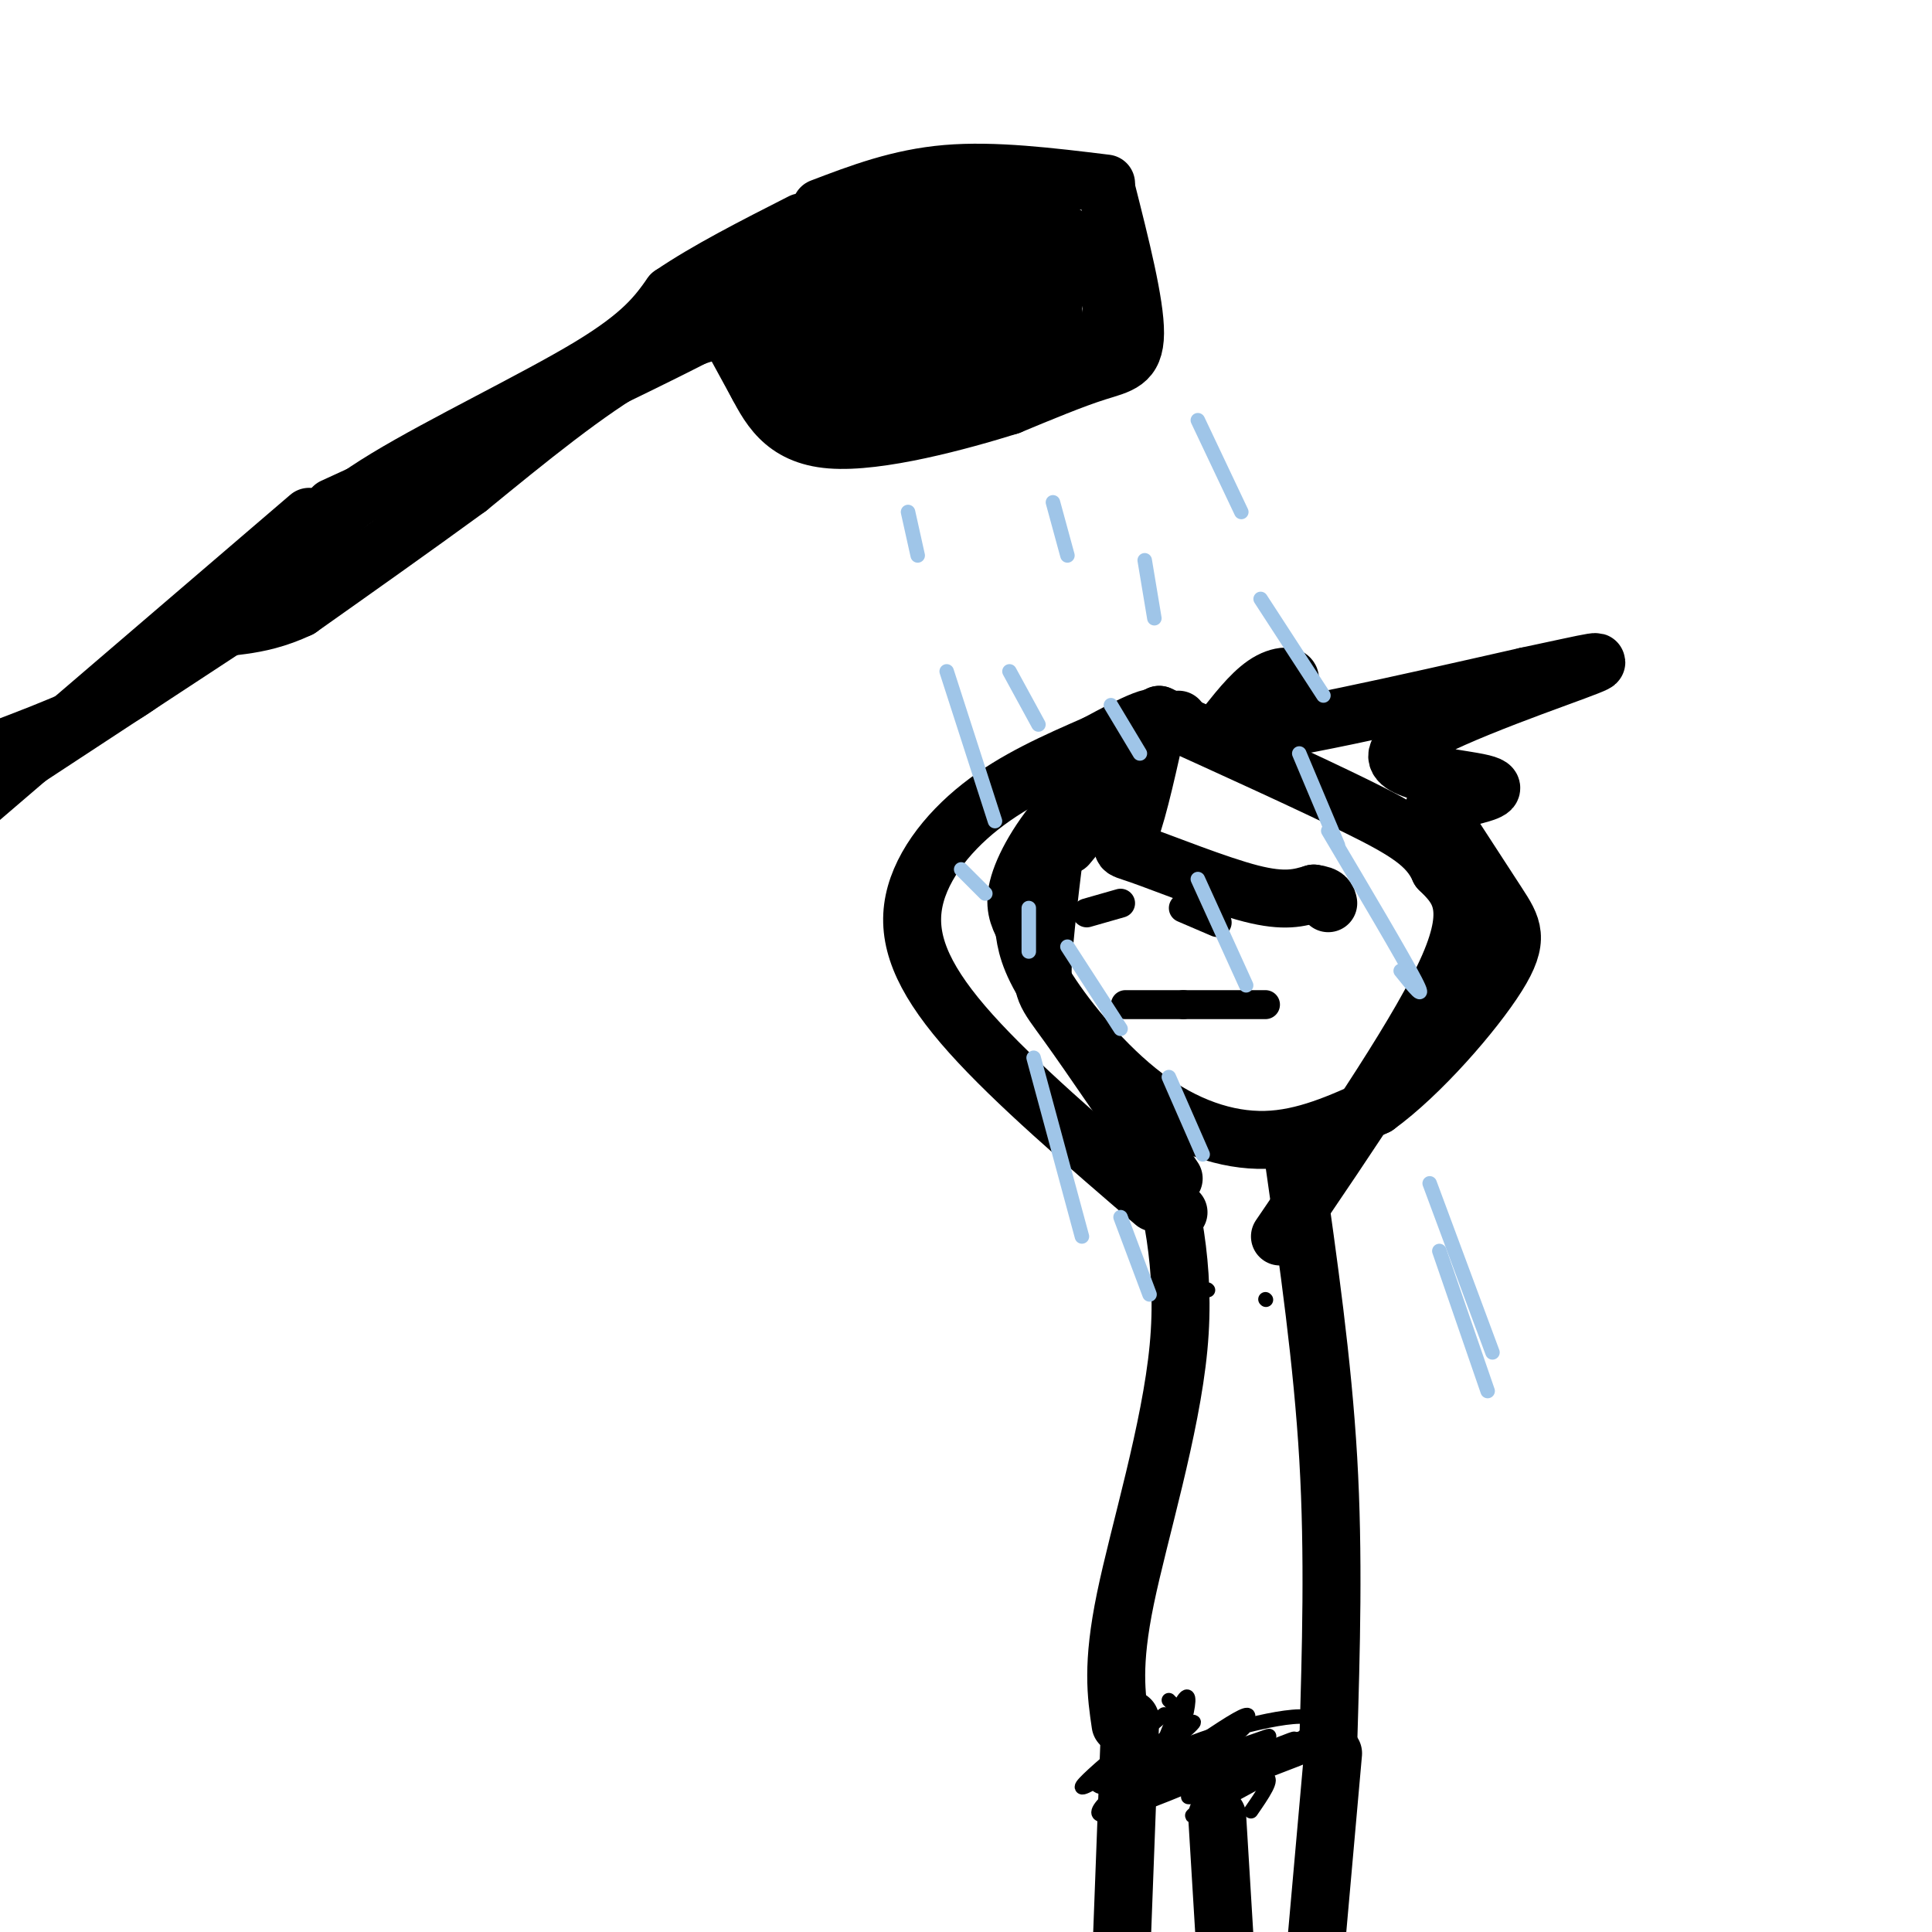 <svg viewBox='0 0 400 400' version='1.1' xmlns='http://www.w3.org/2000/svg' xmlns:xlink='http://www.w3.org/1999/xlink'><g fill='none' stroke='rgb(0,0,0)' stroke-width='12' stroke-linecap='round' stroke-linejoin='round'><path d='M60,116c4.156,-4.956 8.311,-9.911 20,-17c11.689,-7.089 30.911,-16.311 42,-23c11.089,-6.689 14.044,-10.844 17,-15'/><path d='M139,61c7.333,-5.000 17.167,-10.000 27,-15'/><path d='M170,43c8.083,-3.083 16.167,-6.167 26,-7c9.833,-0.833 21.417,0.583 33,2'/><path d='M229,39c3.022,11.933 6.044,23.867 6,30c-0.044,6.133 -3.156,6.467 -8,8c-4.844,1.533 -11.422,4.267 -18,7'/><path d='M209,84c-10.311,3.222 -27.089,7.778 -37,7c-9.911,-0.778 -12.956,-6.889 -16,-13'/><path d='M145,58c0.000,0.000 12.000,22.000 12,22'/><path d='M64,107c0.000,0.000 -70.000,60.000 -70,60'/><path d='M62,120c0.000,0.000 -64.000,42.000 -64,42'/><path d='M69,105c29.500,-13.500 59.000,-27.000 80,-38c21.000,-11.000 33.500,-19.500 46,-28'/><path d='M244,149c-8.044,5.489 -16.089,10.978 -22,17c-5.911,6.022 -9.689,12.578 -11,17c-1.311,4.422 -0.156,6.711 1,9'/><path d='M212,192c0.400,3.169 0.901,6.592 5,13c4.099,6.408 11.796,15.802 20,22c8.204,6.198 16.915,9.199 25,9c8.085,-0.199 15.542,-3.600 23,-7'/><path d='M285,229c9.060,-6.536 20.208,-19.375 25,-27c4.792,-7.625 3.226,-10.036 0,-15c-3.226,-4.964 -8.113,-12.482 -13,-20'/><path d='M268,241c2.917,20.500 5.833,41.000 7,61c1.167,20.000 0.583,39.500 0,59'/><path d='M239,236c3.311,12.956 6.622,25.911 5,43c-1.622,17.089 -8.178,38.311 -11,52c-2.822,13.689 -1.911,19.844 -1,26'/><path d='M244,251c0.000,0.000 -1.000,-1.000 -1,-1'/><path d='M265,256c14.750,-21.667 29.500,-43.333 35,-56c5.500,-12.667 1.750,-16.333 -2,-20'/><path d='M298,180c-2.267,-5.156 -6.933,-8.044 -17,-13c-10.067,-4.956 -25.533,-11.978 -41,-19'/><path d='M240,148c-2.155,9.815 -4.310,19.631 -6,24c-1.690,4.369 -2.917,3.292 2,5c4.917,1.708 15.976,6.202 23,8c7.024,1.798 10.012,0.899 13,0'/><path d='M272,185c2.667,0.333 2.833,1.167 3,2'/><path d='M254,150c2.952,-3.690 5.905,-7.381 9,-9c3.095,-1.619 6.333,-1.167 2,2c-4.333,3.167 -16.238,9.048 -9,9c7.238,-0.048 33.619,-6.024 60,-12'/><path d='M316,140c13.990,-2.951 18.967,-4.327 10,-1c-8.967,3.327 -31.876,11.357 -36,16c-4.124,4.643 10.536,5.898 16,7c5.464,1.102 1.732,2.051 -2,3'/><path d='M239,249c-14.429,-12.399 -28.857,-24.798 -38,-35c-9.143,-10.202 -13.000,-18.208 -12,-26c1.000,-7.792 6.857,-15.369 14,-21c7.143,-5.631 15.571,-9.315 24,-13'/><path d='M227,154c7.467,-4.022 14.133,-7.578 13,-4c-1.133,3.578 -10.067,14.289 -19,25'/><path d='M220,163c-1.756,13.933 -3.511,27.867 -4,35c-0.489,7.133 0.289,7.467 5,14c4.711,6.533 13.356,19.267 22,32'/><path d='M234,356c0.000,0.000 -2.000,53.000 -2,53'/><path d='M276,363c0.000,0.000 -4.000,45.000 -4,45'/><path d='M252,376c0.000,0.000 2.000,33.000 2,33'/></g>
<g fill='none' stroke='rgb(0,0,0)' stroke-width='3' stroke-linecap='round' stroke-linejoin='round'><path d='M250,267c0.000,0.000 0.100,0.100 0.1,0.1'/><path d='M262,269c0.000,0.000 0.100,0.100 0.1,0.1'/><path d='M242,352c1.442,1.472 2.884,2.944 2,6c-0.884,3.056 -4.093,7.695 -4,6c0.093,-1.695 3.486,-9.726 5,-12c1.514,-2.274 1.147,1.207 0,5c-1.147,3.793 -3.073,7.896 -5,12'/><path d='M240,369c5.077,-1.927 20.268,-12.743 17,-11c-3.268,1.743 -24.995,16.046 -26,16c-1.005,-0.046 18.713,-14.442 25,-18c6.287,-3.558 -0.856,3.721 -8,11'/><path d='M248,367c4.464,-0.488 19.625,-7.208 20,-7c0.375,0.208 -14.036,7.345 -19,10c-4.964,2.655 -0.482,0.827 4,-1'/><path d='M253,369c7.610,-2.614 24.636,-8.648 21,-7c-3.636,1.648 -27.933,10.978 -28,10c-0.067,-0.978 24.097,-12.263 23,-12c-1.097,0.263 -27.456,12.075 -37,15c-9.544,2.925 -2.272,-3.038 5,-9'/><path d='M237,366c4.507,-4.529 13.274,-11.352 9,-9c-4.274,2.352 -21.589,13.878 -22,13c-0.411,-0.878 16.082,-14.159 17,-15c0.918,-0.841 -13.738,10.760 -14,14c-0.262,3.240 13.869,-1.880 28,-7'/><path d='M255,362c7.032,-2.150 10.613,-4.025 5,-1c-5.613,3.025 -20.420,10.949 -26,13c-5.580,2.051 -1.932,-1.771 1,-5c2.932,-3.229 5.147,-5.866 14,-9c8.853,-3.134 24.345,-6.767 23,-3c-1.345,3.767 -19.527,14.933 -24,18c-4.473,3.067 4.764,-1.967 14,-7'/><path d='M262,368c1.833,0.000 -0.583,3.500 -3,7'/></g>
<g fill='none' stroke='rgb(0,0,0)' stroke-width='6' stroke-linecap='round' stroke-linejoin='round'><path d='M233,208c0.000,0.000 12.000,0.000 12,0'/><path d='M245,208c4.833,0.000 10.917,0.000 17,0'/><path d='M225,189c0.000,0.000 7.000,-2.000 7,-2'/><path d='M245,188c0.000,0.000 7.000,3.000 7,3'/></g>
<g fill='none' stroke='rgb(159,197,232)' stroke-width='3' stroke-linecap='round' stroke-linejoin='round'><path d='M188,106c0.000,0.000 2.000,9.000 2,9'/><path d='M218,104c0.000,0.000 3.000,11.000 3,11'/><path d='M209,139c0.000,0.000 6.000,11.000 6,11'/><path d='M237,116c0.000,0.000 2.000,12.000 2,12'/><path d='M248,87c0.000,0.000 9.000,19.000 9,19'/><path d='M261,124c0.000,0.000 13.000,20.000 13,20'/><path d='M230,146c0.000,0.000 6.000,10.000 6,10'/><path d='M199,180c0.000,0.000 5.000,5.000 5,5'/><path d='M196,139c0.000,0.000 10.000,31.000 10,31'/><path d='M213,188c0.000,0.000 0.000,9.000 0,9'/><path d='M248,182c0.000,0.000 10.000,22.000 10,22'/><path d='M275,172c7.750,13.083 15.500,26.167 18,31c2.500,4.833 -0.250,1.417 -3,-2'/><path d='M269,156c0.000,0.000 8.000,19.000 8,19'/><path d='M221,196c0.000,0.000 11.000,17.000 11,17'/><path d='M242,223c0.000,0.000 7.000,16.000 7,16'/><path d='M214,219c0.000,0.000 10.000,37.000 10,37'/><path d='M232,252c0.000,0.000 6.000,16.000 6,16'/><path d='M298,259c0.000,0.000 10.000,29.000 10,29'/><path d='M296,245c0.000,0.000 13.000,35.000 13,35'/></g>
<g fill='none' stroke='rgb(0,0,0)' stroke-width='12' stroke-linecap='round' stroke-linejoin='round'><path d='M157,66c2.083,3.417 4.167,6.833 8,10c3.833,3.167 9.417,6.083 15,9'/><path d='M180,85c10.333,0.644 28.667,-2.244 38,-5c9.333,-2.756 9.667,-5.378 10,-8'/><path d='M228,72c2.267,-4.133 2.933,-10.467 1,-15c-1.933,-4.533 -6.467,-7.267 -11,-10'/><path d='M218,47c-3.756,-3.067 -7.644,-5.733 -15,-4c-7.356,1.733 -18.178,7.867 -29,14'/><path d='M174,57c-6.238,4.179 -7.333,7.625 -7,12c0.333,4.375 2.095,9.679 10,10c7.905,0.321 21.952,-4.339 36,-9'/><path d='M213,70c6.589,-2.540 5.061,-4.391 5,-6c-0.061,-1.609 1.344,-2.978 -1,-6c-2.344,-3.022 -8.439,-7.698 -13,-10c-4.561,-2.302 -7.589,-2.229 -13,1c-5.411,3.229 -13.206,9.615 -21,16'/><path d='M170,65c-3.341,3.136 -1.195,2.974 7,3c8.195,0.026 22.437,0.238 29,-1c6.563,-1.238 5.447,-3.925 3,-6c-2.447,-2.075 -6.223,-3.537 -10,-5'/><path d='M199,56c-3.177,-1.788 -6.119,-3.758 -11,-2c-4.881,1.758 -11.700,7.244 -5,8c6.700,0.756 26.919,-3.220 26,-3c-0.919,0.220 -22.977,4.634 -31,7c-8.023,2.366 -2.012,2.683 4,3'/><path d='M182,69c7.333,1.333 23.667,3.167 40,5'/><path d='M159,66c-8.333,1.583 -16.667,3.167 -27,9c-10.333,5.833 -22.667,15.917 -35,26'/><path d='M97,101c-11.667,8.500 -23.333,16.750 -35,25'/><path d='M62,126c-9.429,4.452 -15.500,3.083 -20,5c-4.500,1.917 -7.429,7.119 -15,12c-7.571,4.881 -19.786,9.440 -32,14'/></g>
</svg>